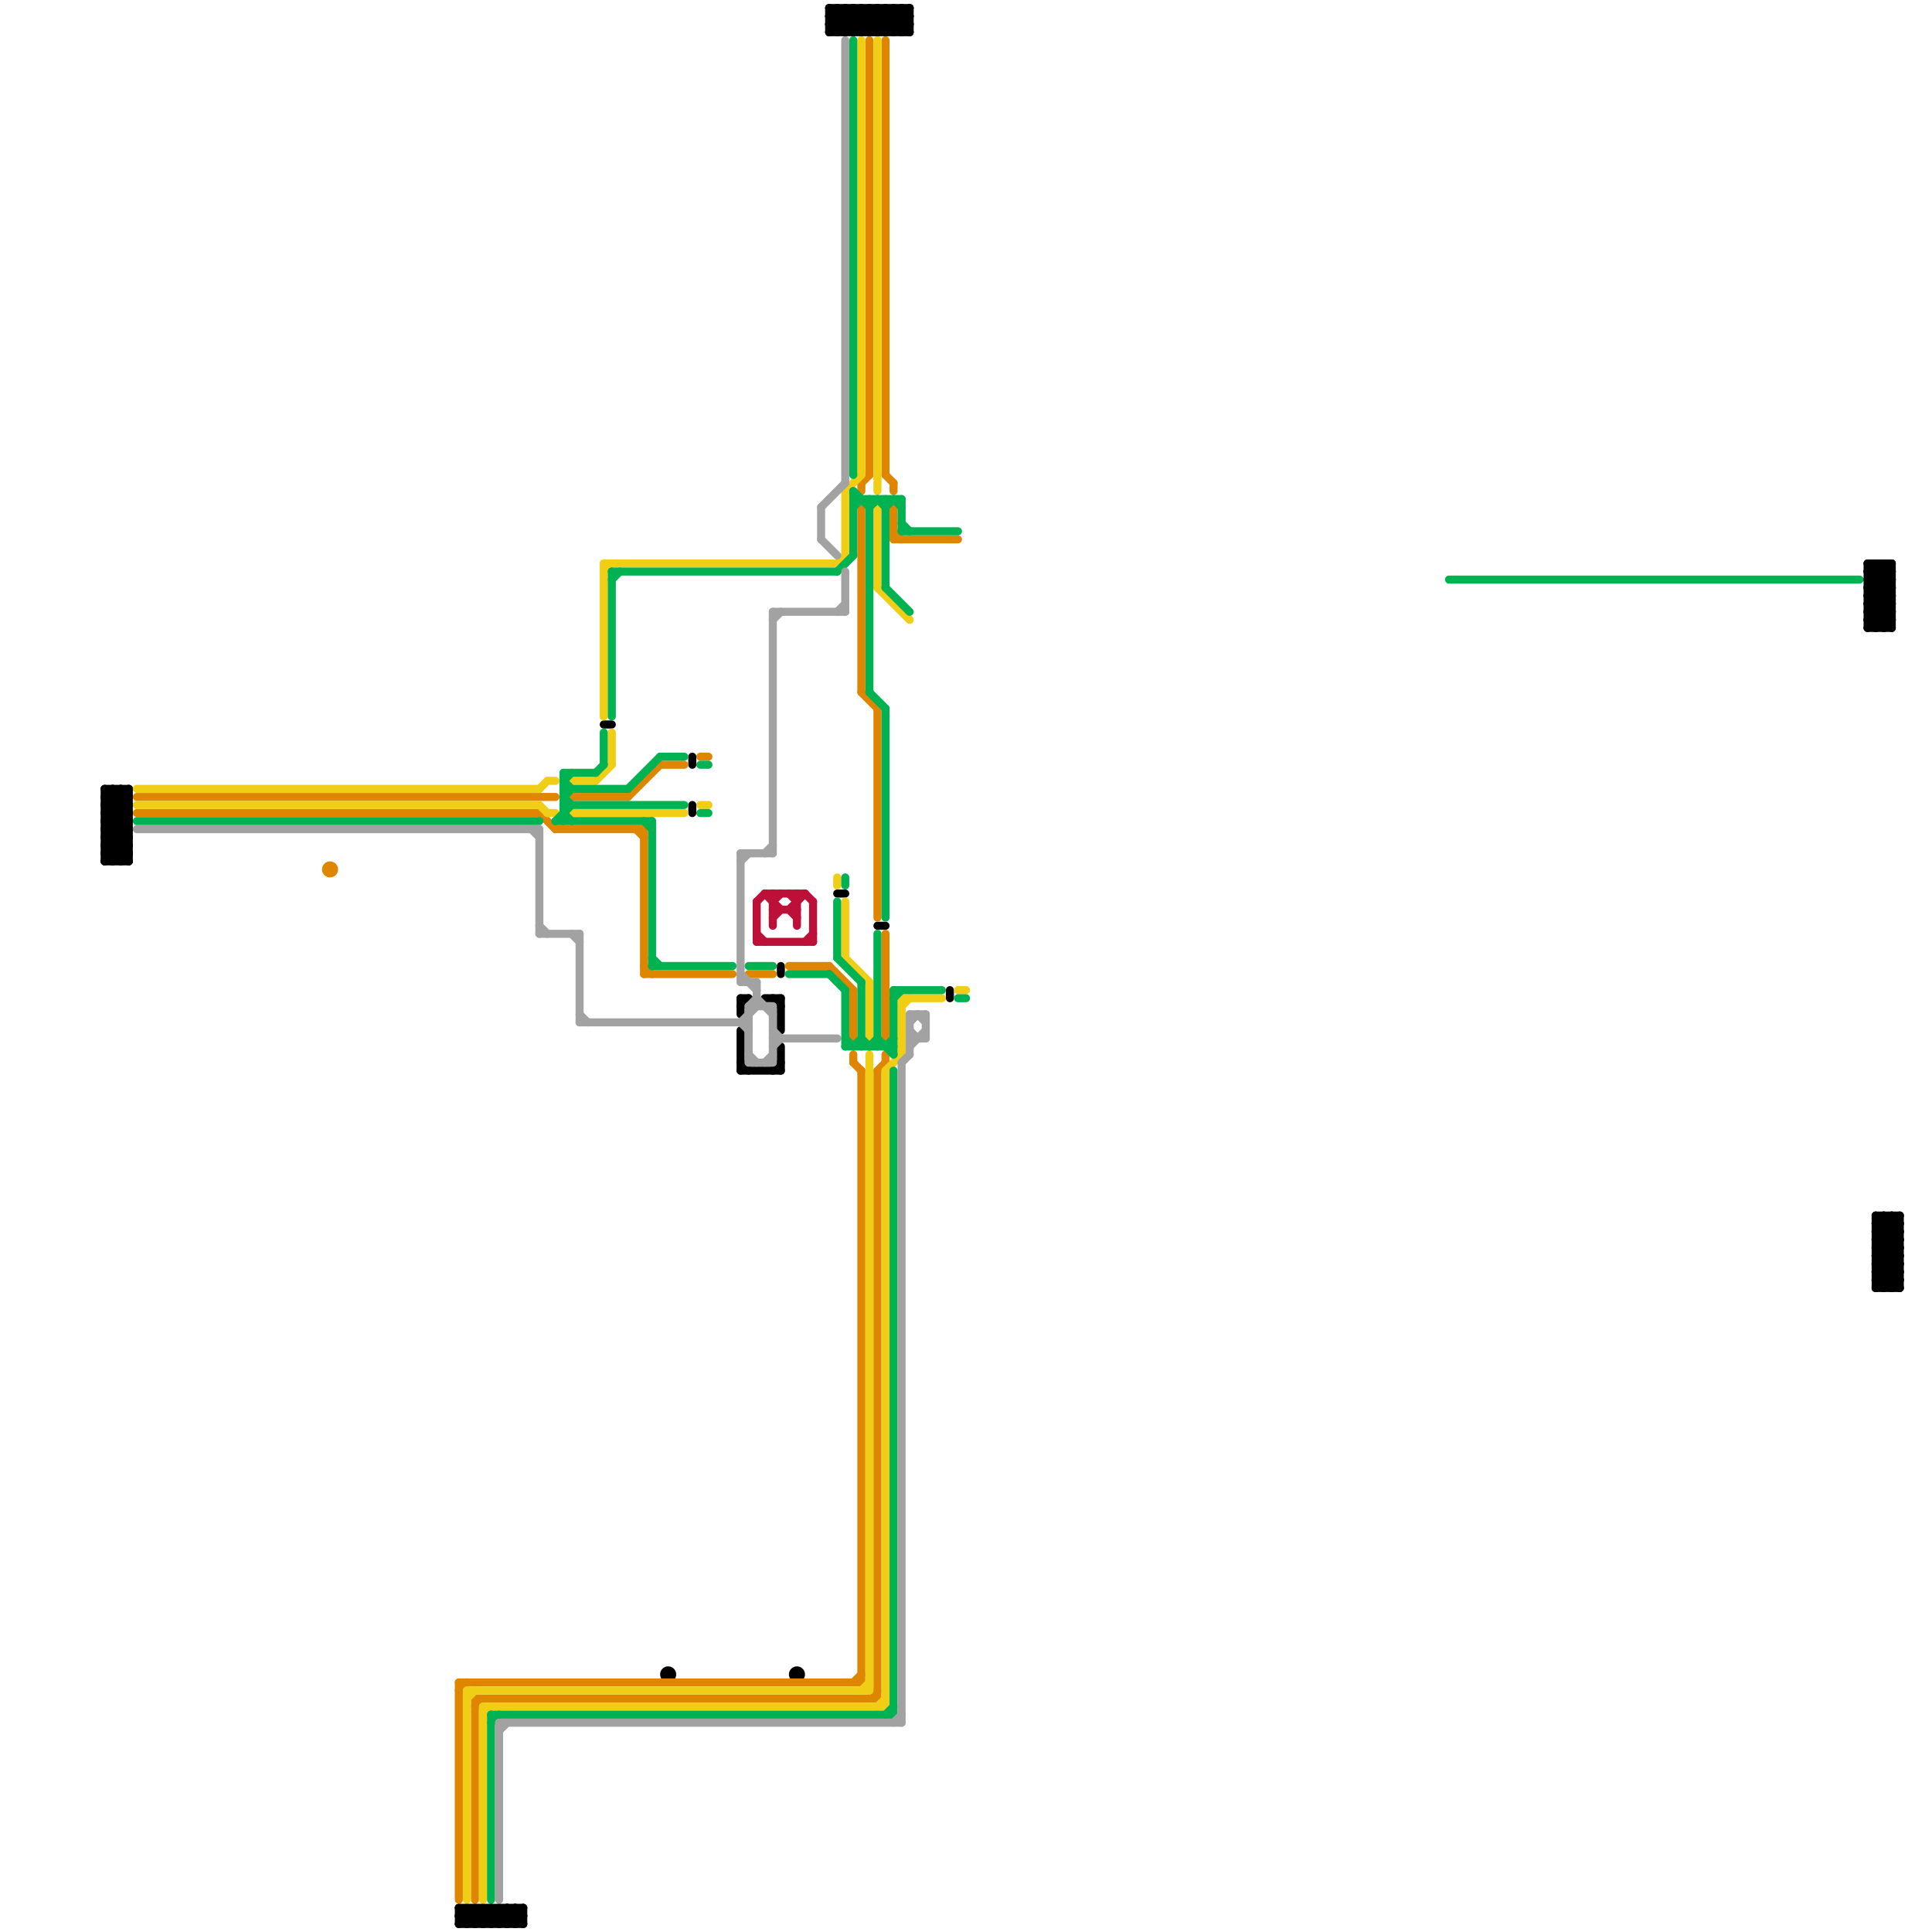 
<svg version="1.1" xmlns="http://www.w3.org/2000/svg" viewBox="0 0 240 240">
<style>line { stroke-width: 1; fill: none; stroke-linecap: round; stroke-linejoin: round; } .c0 { stroke: #000000 } .c1 { stroke: #df8600 } .c2 { stroke: #f0ce15 } .c3 { stroke: #00b251 } .c4 { stroke: #a2a2a2 } .c5 { stroke: #bd1038 } .w1 { stroke-width: 1; }</style><line class="c0 " x1="232" y1="70" x2="235" y2="73"/><line class="c0 " x1="232" y1="72" x2="235" y2="75"/><line class="c0 " x1="108" y1="4" x2="111" y2="1"/><line class="c0 " x1="118" y1="123" x2="118" y2="124"/><line class="c0 " x1="232" y1="73" x2="235" y2="73"/><line class="c0 " x1="13" y1="101" x2="16" y2="101"/><line class="c0 " x1="112" y1="1" x2="112" y2="4"/><line class="c0 " x1="234" y1="151" x2="236" y2="153"/><line class="c0 " x1="234" y1="70" x2="235" y2="71"/><line class="c0 " x1="233" y1="158" x2="236" y2="158"/><line class="c0 " x1="14" y1="107" x2="16" y2="105"/><line class="c0 " x1="232" y1="77" x2="235" y2="77"/><line class="c0 " x1="97" y1="130" x2="97" y2="133"/><line class="c0 " x1="63" y1="237" x2="65" y2="239"/><line class="c0 " x1="112" y1="1" x2="113" y2="2"/><line class="c0 " x1="13" y1="107" x2="16" y2="107"/><line class="c0 " x1="60" y1="237" x2="60" y2="239"/><line class="c0 " x1="233" y1="151" x2="236" y2="151"/><line class="c0 " x1="233" y1="155" x2="236" y2="152"/><line class="c0 " x1="107" y1="1" x2="107" y2="4"/><line class="c0 " x1="233" y1="157" x2="236" y2="154"/><line class="c0 " x1="13" y1="102" x2="16" y2="99"/><line class="c0 " x1="13" y1="104" x2="16" y2="101"/><line class="c0 " x1="59" y1="237" x2="59" y2="239"/><line class="c0 " x1="233" y1="159" x2="234" y2="160"/><line class="c0 " x1="13" y1="106" x2="14" y2="107"/><line class="c0 " x1="86" y1="94" x2="86" y2="95"/><line class="c0 " x1="233" y1="152" x2="236" y2="155"/><line class="c0 " x1="232" y1="71" x2="235" y2="74"/><line class="c0 " x1="13" y1="99" x2="16" y2="102"/><line class="c0 " x1="108" y1="1" x2="108" y2="4"/><line class="c0 " x1="13" y1="105" x2="15" y2="107"/><line class="c0 " x1="232" y1="70" x2="232" y2="78"/><line class="c0 " x1="95" y1="124" x2="97" y2="124"/><line class="c0 " x1="75" y1="90" x2="76" y2="90"/><line class="c0 " x1="64" y1="239" x2="65" y2="238"/><line class="c0 " x1="13" y1="103" x2="16" y2="106"/><line class="c0 " x1="232" y1="75" x2="235" y2="78"/><line class="c0 " x1="13" y1="106" x2="16" y2="106"/><line class="c0 " x1="233" y1="153" x2="236" y2="153"/><line class="c0 " x1="233" y1="152" x2="234" y2="151"/><line class="c0 " x1="232" y1="71" x2="233" y2="70"/><line class="c0 " x1="13" y1="99" x2="14" y2="98"/><line class="c0 " x1="236" y1="151" x2="236" y2="160"/><line class="c0 " x1="16" y1="98" x2="16" y2="107"/><line class="c0 " x1="232" y1="70" x2="235" y2="70"/><line class="c0 " x1="232" y1="72" x2="235" y2="72"/><line class="c0 " x1="96" y1="124" x2="97" y2="125"/><line class="c0 " x1="110" y1="1" x2="113" y2="4"/><line class="c0 " x1="62" y1="237" x2="64" y2="239"/><line class="c0 " x1="232" y1="73" x2="235" y2="70"/><line class="c0 " x1="107" y1="1" x2="110" y2="4"/><line class="c0 " x1="65" y1="237" x2="65" y2="239"/><line class="c0 " x1="233" y1="154" x2="236" y2="154"/><line class="c0 " x1="233" y1="158" x2="236" y2="155"/><line class="c0 " x1="64" y1="237" x2="65" y2="238"/><line class="c0 " x1="233" y1="156" x2="236" y2="156"/><line class="c0 " x1="57" y1="239" x2="59" y2="237"/><line class="c0 " x1="103" y1="1" x2="106" y2="4"/><line class="c0 " x1="111" y1="1" x2="111" y2="4"/><line class="c0 " x1="103" y1="2" x2="113" y2="2"/><line class="c0 " x1="97" y1="120" x2="97" y2="121"/><line class="c0 " x1="233" y1="70" x2="235" y2="72"/><line class="c0 " x1="64" y1="237" x2="64" y2="239"/><line class="c0 " x1="233" y1="160" x2="236" y2="160"/><line class="c0 " x1="234" y1="70" x2="234" y2="78"/><line class="c0 " x1="111" y1="4" x2="113" y2="2"/><line class="c0 " x1="108" y1="1" x2="111" y2="4"/><line class="c0 " x1="233" y1="155" x2="236" y2="158"/><line class="c0 " x1="103" y1="4" x2="106" y2="1"/><line class="c0 " x1="233" y1="157" x2="236" y2="160"/><line class="c0 " x1="13" y1="102" x2="16" y2="105"/><line class="c0 " x1="63" y1="237" x2="63" y2="239"/><line class="c0 " x1="13" y1="104" x2="16" y2="107"/><line class="c0 " x1="232" y1="74" x2="235" y2="71"/><line class="c0 " x1="232" y1="76" x2="235" y2="73"/><line class="c0 " x1="232" y1="71" x2="235" y2="71"/><line class="c0 " x1="13" y1="99" x2="16" y2="99"/><line class="c0 " x1="233" y1="151" x2="233" y2="160"/><line class="c0 " x1="234" y1="160" x2="236" y2="158"/><line class="c0 " x1="97" y1="124" x2="97" y2="128"/><line class="c0 " x1="105" y1="1" x2="105" y2="4"/><line class="c0 " x1="15" y1="107" x2="16" y2="106"/><line class="c0 " x1="232" y1="75" x2="235" y2="75"/><line class="c0 " x1="86" y1="100" x2="86" y2="101"/><line class="c0 " x1="13" y1="106" x2="16" y2="103"/><line class="c0 " x1="112" y1="4" x2="113" y2="3"/><line class="c0 " x1="233" y1="159" x2="236" y2="159"/><line class="c0 " x1="57" y1="237" x2="65" y2="237"/><line class="c0 " x1="57" y1="239" x2="65" y2="239"/><line class="c0 " x1="235" y1="151" x2="236" y2="152"/><line class="c0 " x1="62" y1="237" x2="62" y2="239"/><line class="c0 " x1="232" y1="78" x2="235" y2="78"/><line class="c0 " x1="92" y1="133" x2="97" y2="133"/><line class="c0 " x1="109" y1="1" x2="109" y2="4"/><line class="c0 " x1="233" y1="70" x2="233" y2="78"/><line class="c0 " x1="233" y1="154" x2="236" y2="151"/><line class="c0 " x1="92" y1="132" x2="93" y2="133"/><line class="c0 " x1="233" y1="156" x2="236" y2="153"/><line class="c0 " x1="13" y1="101" x2="16" y2="98"/><line class="c0 " x1="103" y1="2" x2="105" y2="4"/><line class="c0 " x1="232" y1="76" x2="234" y2="78"/><line class="c0 " x1="235" y1="70" x2="235" y2="78"/><line class="c0 " x1="233" y1="160" x2="236" y2="157"/><line class="c0 " x1="232" y1="77" x2="235" y2="74"/><line class="c0 " x1="13" y1="107" x2="16" y2="104"/><line class="c0 " x1="233" y1="151" x2="236" y2="154"/><line class="c0 " x1="103" y1="4" x2="113" y2="4"/><line class="c0 " x1="92" y1="124" x2="93" y2="124"/><line class="c0 " x1="13" y1="102" x2="16" y2="102"/><line class="c0 " x1="92" y1="124" x2="92" y2="126"/><line class="c0 " x1="13" y1="104" x2="16" y2="104"/><line class="c0 " x1="103" y1="1" x2="103" y2="4"/><line class="c0 " x1="92" y1="125" x2="93" y2="124"/><line class="c0 " x1="234" y1="78" x2="235" y2="77"/><line class="c0 " x1="232" y1="74" x2="235" y2="77"/><line class="c0 " x1="58" y1="239" x2="60" y2="237"/><line class="c0 " x1="111" y1="1" x2="113" y2="3"/><line class="c0 " x1="235" y1="160" x2="236" y2="159"/><line class="c0 " x1="233" y1="152" x2="236" y2="152"/><line class="c0 " x1="14" y1="98" x2="16" y2="100"/><line class="c0 " x1="109" y1="115" x2="110" y2="115"/><line class="c0 " x1="60" y1="239" x2="62" y2="237"/><line class="c0 " x1="109" y1="1" x2="112" y2="4"/><line class="c0 " x1="232" y1="77" x2="233" y2="78"/><line class="c0 " x1="15" y1="98" x2="16" y2="99"/><line class="c0 " x1="104" y1="1" x2="104" y2="4"/><line class="c0 " x1="13" y1="103" x2="16" y2="103"/><line class="c0 " x1="59" y1="239" x2="61" y2="237"/><line class="c0 " x1="113" y1="1" x2="113" y2="4"/><line class="c0 " x1="13" y1="105" x2="16" y2="105"/><line class="c0 " x1="92" y1="128" x2="92" y2="133"/><line class="c0 " x1="103" y1="2" x2="104" y2="1"/><line class="c0 " x1="233" y1="159" x2="236" y2="156"/><line class="c0 " x1="13" y1="98" x2="16" y2="101"/><line class="c0 " x1="103" y1="1" x2="113" y2="1"/><line class="c0 " x1="13" y1="100" x2="16" y2="103"/><line class="c0 " x1="57" y1="237" x2="59" y2="239"/><line class="c0 " x1="103" y1="3" x2="113" y2="3"/><line class="c0 " x1="106" y1="1" x2="106" y2="4"/><line class="c0 " x1="235" y1="151" x2="235" y2="160"/><line class="c0 " x1="61" y1="239" x2="63" y2="237"/><line class="c0 " x1="109" y1="4" x2="112" y2="1"/><line class="c0 " x1="232" y1="78" x2="235" y2="75"/><line class="c0 " x1="58" y1="237" x2="58" y2="239"/><line class="c0 " x1="232" y1="72" x2="234" y2="70"/><line class="c0 " x1="57" y1="238" x2="58" y2="237"/><line class="c0 " x1="105" y1="4" x2="108" y2="1"/><line class="c0 " x1="233" y1="154" x2="236" y2="157"/><line class="c0 " x1="233" y1="158" x2="235" y2="160"/><line class="c0 " x1="233" y1="156" x2="236" y2="159"/><line class="c0 " x1="232" y1="73" x2="235" y2="76"/><line class="c0 " x1="13" y1="101" x2="16" y2="104"/><line class="c0 " x1="104" y1="111" x2="105" y2="111"/><line class="c0 " x1="233" y1="153" x2="235" y2="151"/><line class="c0 " x1="58" y1="237" x2="60" y2="239"/><line class="c0 " x1="13" y1="100" x2="15" y2="98"/><line class="c0 " x1="107" y1="4" x2="110" y2="1"/><line class="c0 " x1="233" y1="78" x2="235" y2="76"/><line class="c0 " x1="104" y1="4" x2="107" y2="1"/><line class="c0 " x1="14" y1="98" x2="14" y2="107"/><line class="c0 " x1="103" y1="3" x2="105" y2="1"/><line class="c0 " x1="105" y1="1" x2="108" y2="4"/><line class="c0 " x1="62" y1="239" x2="64" y2="237"/><line class="c0 " x1="60" y1="237" x2="62" y2="239"/><line class="c0 " x1="233" y1="155" x2="236" y2="155"/><line class="c0 " x1="13" y1="98" x2="13" y2="107"/><line class="c0 " x1="57" y1="238" x2="58" y2="239"/><line class="c0 " x1="233" y1="157" x2="236" y2="157"/><line class="c0 " x1="106" y1="4" x2="109" y2="1"/><line class="c0 " x1="110" y1="1" x2="110" y2="4"/><line class="c0 " x1="96" y1="133" x2="97" y2="132"/><line class="c0 " x1="59" y1="237" x2="61" y2="239"/><line class="c0 " x1="232" y1="74" x2="235" y2="74"/><line class="c0 " x1="104" y1="1" x2="107" y2="4"/><line class="c0 " x1="232" y1="76" x2="235" y2="76"/><line class="c0 " x1="15" y1="98" x2="15" y2="107"/><line class="c0 " x1="103" y1="3" x2="104" y2="4"/><line class="c0 " x1="63" y1="239" x2="65" y2="237"/><line class="c0 " x1="234" y1="151" x2="234" y2="160"/><line class="c0 " x1="61" y1="237" x2="63" y2="239"/><line class="c0 " x1="57" y1="238" x2="65" y2="238"/><line class="c0 " x1="106" y1="1" x2="109" y2="4"/><line class="c0 " x1="61" y1="237" x2="61" y2="239"/><line class="c0 " x1="232" y1="75" x2="235" y2="72"/><line class="c0 " x1="13" y1="103" x2="16" y2="100"/><line class="c0 " x1="57" y1="237" x2="57" y2="239"/><line class="c0 " x1="13" y1="105" x2="16" y2="102"/><line class="c0 " x1="13" y1="98" x2="16" y2="98"/><line class="c0 " x1="13" y1="100" x2="16" y2="100"/><line class="c0 " x1="110" y1="4" x2="113" y2="1"/><line class="c0 " x1="233" y1="153" x2="236" y2="156"/><circle cx="99" cy="208" r="1" fill="#000000" /><circle cx="83" cy="208" r="1" fill="#000000" /><line class="c1 " x1="57" y1="209" x2="107" y2="209"/><line class="c1 " x1="80" y1="120" x2="81" y2="121"/><line class="c1 " x1="110" y1="59" x2="111" y2="60"/><line class="c1 " x1="107" y1="63" x2="107" y2="86"/><line class="c1 " x1="106" y1="123" x2="106" y2="129"/><line class="c1 " x1="109" y1="133" x2="109" y2="211"/><line class="c1 " x1="107" y1="133" x2="107" y2="209"/><line class="c1 " x1="107" y1="60" x2="108" y2="59"/><line class="c1 " x1="79" y1="103" x2="80" y2="104"/><line class="c1 " x1="59" y1="211" x2="109" y2="211"/><line class="c1 " x1="108" y1="5" x2="108" y2="59"/><line class="c1 " x1="82" y1="95" x2="85" y2="95"/><line class="c1 " x1="59" y1="212" x2="60" y2="211"/><line class="c1 " x1="57" y1="210" x2="58" y2="209"/><line class="c1 " x1="106" y1="209" x2="107" y2="208"/><line class="c1 " x1="98" y1="120" x2="103" y2="120"/><line class="c1 " x1="110" y1="116" x2="110" y2="129"/><line class="c1 " x1="110" y1="5" x2="110" y2="59"/><line class="c1 " x1="103" y1="120" x2="106" y2="123"/><line class="c1 " x1="109" y1="133" x2="110" y2="132"/><line class="c1 " x1="109" y1="88" x2="109" y2="114"/><line class="c1 " x1="17" y1="99" x2="69" y2="99"/><line class="c1 " x1="108" y1="211" x2="109" y2="210"/><line class="c1 " x1="111" y1="66" x2="112" y2="67"/><line class="c1 " x1="106" y1="132" x2="107" y2="133"/><line class="c1 " x1="110" y1="131" x2="110" y2="132"/><line class="c1 " x1="80" y1="121" x2="91" y2="121"/><line class="c1 " x1="106" y1="131" x2="106" y2="132"/><line class="c1 " x1="71" y1="99" x2="78" y2="99"/><line class="c1 " x1="111" y1="63" x2="111" y2="67"/><line class="c1 " x1="69" y1="103" x2="80" y2="103"/><line class="c1 " x1="59" y1="211" x2="59" y2="236"/><line class="c1 " x1="17" y1="101" x2="67" y2="101"/><line class="c1 " x1="78" y1="99" x2="82" y2="95"/><line class="c1 " x1="93" y1="121" x2="96" y2="121"/><line class="c1 " x1="111" y1="67" x2="119" y2="67"/><line class="c1 " x1="67" y1="101" x2="69" y2="103"/><line class="c1 " x1="87" y1="94" x2="88" y2="94"/><line class="c1 " x1="57" y1="209" x2="57" y2="236"/><line class="c1 " x1="111" y1="60" x2="111" y2="61"/><line class="c1 " x1="107" y1="86" x2="109" y2="88"/><line class="c1 " x1="107" y1="60" x2="107" y2="61"/><line class="c1 " x1="80" y1="103" x2="80" y2="121"/><circle cx="41" cy="108" r="1" fill="#df8600" /><line class="c2 " x1="74" y1="97" x2="76" y2="95"/><line class="c2 " x1="105" y1="112" x2="105" y2="119"/><line class="c2 " x1="105" y1="61" x2="107" y2="59"/><line class="c2 " x1="67" y1="98" x2="68" y2="97"/><line class="c2 " x1="87" y1="100" x2="88" y2="100"/><line class="c2 " x1="109" y1="73" x2="113" y2="77"/><line class="c2 " x1="105" y1="119" x2="108" y2="122"/><line class="c2 " x1="58" y1="210" x2="58" y2="236"/><line class="c2 " x1="104" y1="70" x2="105" y2="69"/><line class="c2 " x1="108" y1="122" x2="108" y2="129"/><line class="c2 " x1="75" y1="71" x2="76" y2="70"/><line class="c2 " x1="112" y1="125" x2="113" y2="124"/><line class="c2 " x1="104" y1="109" x2="104" y2="110"/><line class="c2 " x1="108" y1="131" x2="108" y2="210"/><line class="c2 " x1="71" y1="97" x2="74" y2="97"/><line class="c2 " x1="109" y1="212" x2="110" y2="211"/><line class="c2 " x1="68" y1="97" x2="69" y2="97"/><line class="c2 " x1="17" y1="98" x2="67" y2="98"/><line class="c2 " x1="60" y1="212" x2="60" y2="236"/><line class="c2 " x1="17" y1="100" x2="67" y2="100"/><line class="c2 " x1="76" y1="91" x2="76" y2="95"/><line class="c2 " x1="110" y1="133" x2="112" y2="131"/><line class="c2 " x1="60" y1="212" x2="110" y2="212"/><line class="c2 " x1="60" y1="213" x2="61" y2="212"/><line class="c2 " x1="67" y1="100" x2="68" y2="101"/><line class="c2 " x1="105" y1="61" x2="105" y2="69"/><line class="c2 " x1="58" y1="211" x2="59" y2="210"/><line class="c2 " x1="68" y1="101" x2="69" y2="101"/><line class="c2 " x1="75" y1="70" x2="75" y2="89"/><line class="c2 " x1="75" y1="70" x2="104" y2="70"/><line class="c2 " x1="110" y1="133" x2="110" y2="212"/><line class="c2 " x1="71" y1="101" x2="85" y2="101"/><line class="c2 " x1="119" y1="123" x2="120" y2="123"/><line class="c2 " x1="109" y1="5" x2="109" y2="61"/><line class="c2 " x1="107" y1="210" x2="108" y2="209"/><line class="c2 " x1="107" y1="5" x2="107" y2="59"/><line class="c2 " x1="112" y1="124" x2="112" y2="131"/><line class="c2 " x1="109" y1="63" x2="109" y2="73"/><line class="c2 " x1="58" y1="210" x2="108" y2="210"/><line class="c2 " x1="112" y1="124" x2="117" y2="124"/><line class="c3 " x1="107" y1="129" x2="108" y2="130"/><line class="c3 " x1="108" y1="86" x2="110" y2="88"/><line class="c3 " x1="110" y1="73" x2="113" y2="76"/><line class="c3 " x1="104" y1="71" x2="106" y2="69"/><line class="c3 " x1="109" y1="116" x2="109" y2="130"/><line class="c3 " x1="119" y1="124" x2="120" y2="124"/><line class="c3 " x1="110" y1="63" x2="111" y2="62"/><line class="c3 " x1="70" y1="98" x2="78" y2="98"/><line class="c3 " x1="81" y1="119" x2="82" y2="120"/><line class="c3 " x1="106" y1="130" x2="107" y2="129"/><line class="c3 " x1="70" y1="96" x2="70" y2="102"/><line class="c3 " x1="105" y1="130" x2="111" y2="130"/><line class="c3 " x1="70" y1="99" x2="71" y2="100"/><line class="c3 " x1="70" y1="101" x2="71" y2="102"/><line class="c3 " x1="110" y1="62" x2="110" y2="73"/><line class="c3 " x1="108" y1="63" x2="109" y2="62"/><line class="c3 " x1="78" y1="98" x2="82" y2="94"/><line class="c3 " x1="105" y1="109" x2="105" y2="110"/><line class="c3 " x1="106" y1="62" x2="112" y2="62"/><line class="c3 " x1="61" y1="213" x2="111" y2="213"/><line class="c3 " x1="76" y1="71" x2="76" y2="89"/><line class="c3 " x1="74" y1="96" x2="75" y2="95"/><line class="c3 " x1="93" y1="120" x2="96" y2="120"/><line class="c3 " x1="111" y1="123" x2="117" y2="123"/><line class="c3 " x1="87" y1="95" x2="88" y2="95"/><line class="c3 " x1="70" y1="96" x2="74" y2="96"/><line class="c3 " x1="107" y1="122" x2="107" y2="130"/><line class="c3 " x1="70" y1="97" x2="71" y2="96"/><line class="c3 " x1="103" y1="121" x2="105" y2="123"/><line class="c3 " x1="80" y1="102" x2="81" y2="103"/><line class="c3 " x1="112" y1="65" x2="113" y2="66"/><line class="c3 " x1="69" y1="102" x2="81" y2="102"/><line class="c3 " x1="112" y1="66" x2="119" y2="66"/><line class="c3 " x1="111" y1="123" x2="111" y2="131"/><line class="c3 " x1="76" y1="71" x2="104" y2="71"/><line class="c3 " x1="110" y1="130" x2="111" y2="129"/><line class="c3 " x1="61" y1="213" x2="61" y2="236"/><line class="c3 " x1="70" y1="100" x2="85" y2="100"/><line class="c3 " x1="81" y1="120" x2="91" y2="120"/><line class="c3 " x1="110" y1="213" x2="111" y2="212"/><line class="c3 " x1="111" y1="133" x2="111" y2="213"/><line class="c3 " x1="81" y1="102" x2="81" y2="120"/><line class="c3 " x1="110" y1="88" x2="110" y2="114"/><line class="c3 " x1="106" y1="63" x2="107" y2="62"/><line class="c3 " x1="106" y1="61" x2="106" y2="69"/><line class="c3 " x1="104" y1="112" x2="104" y2="119"/><line class="c3 " x1="106" y1="5" x2="106" y2="59"/><line class="c3 " x1="76" y1="72" x2="77" y2="71"/><line class="c3 " x1="108" y1="130" x2="109" y2="129"/><line class="c3 " x1="111" y1="124" x2="112" y2="123"/><line class="c3 " x1="106" y1="61" x2="108" y2="63"/><line class="c3 " x1="75" y1="91" x2="75" y2="95"/><line class="c3 " x1="69" y1="102" x2="71" y2="100"/><line class="c3 " x1="70" y1="97" x2="71" y2="98"/><line class="c3 " x1="61" y1="214" x2="62" y2="213"/><line class="c3 " x1="108" y1="62" x2="108" y2="86"/><line class="c3 " x1="109" y1="62" x2="110" y2="63"/><line class="c3 " x1="112" y1="62" x2="112" y2="66"/><line class="c3 " x1="105" y1="123" x2="105" y2="130"/><line class="c3 " x1="105" y1="129" x2="106" y2="130"/><line class="c3 " x1="109" y1="129" x2="111" y2="131"/><line class="c3 " x1="70" y1="99" x2="71" y2="98"/><line class="c3 " x1="82" y1="94" x2="85" y2="94"/><line class="c3 " x1="87" y1="101" x2="88" y2="101"/><line class="c3 " x1="180" y1="72" x2="231" y2="72"/><line class="c3 " x1="111" y1="62" x2="112" y2="63"/><line class="c3 " x1="104" y1="119" x2="107" y2="122"/><line class="c3 " x1="17" y1="102" x2="67" y2="102"/><line class="c3 " x1="98" y1="121" x2="103" y2="121"/><line class="c4 " x1="113" y1="126" x2="113" y2="131"/><line class="c4 " x1="96" y1="128" x2="97" y2="129"/><line class="c4 " x1="113" y1="127" x2="114" y2="126"/><line class="c4 " x1="96" y1="76" x2="105" y2="76"/><line class="c4 " x1="111" y1="214" x2="112" y2="213"/><line class="c4 " x1="96" y1="130" x2="97" y2="129"/><line class="c4 " x1="93" y1="125" x2="96" y2="125"/><line class="c4 " x1="67" y1="103" x2="67" y2="116"/><line class="c4 " x1="93" y1="125" x2="93" y2="132"/><line class="c4 " x1="105" y1="71" x2="105" y2="76"/><line class="c4 " x1="93" y1="131" x2="94" y2="132"/><line class="c4 " x1="96" y1="76" x2="96" y2="106"/><line class="c4 " x1="113" y1="130" x2="115" y2="128"/><line class="c4 " x1="92" y1="127" x2="94" y2="125"/><line class="c4 " x1="17" y1="103" x2="67" y2="103"/><line class="c4 " x1="93" y1="125" x2="94" y2="124"/><line class="c4 " x1="72" y1="126" x2="73" y2="127"/><line class="c4 " x1="113" y1="129" x2="115" y2="129"/><line class="c4 " x1="92" y1="106" x2="96" y2="106"/><line class="c4 " x1="62" y1="215" x2="63" y2="214"/><line class="c4 " x1="96" y1="77" x2="97" y2="76"/><line class="c4 " x1="102" y1="63" x2="105" y2="60"/><line class="c4 " x1="62" y1="214" x2="62" y2="236"/><line class="c4 " x1="92" y1="121" x2="94" y2="123"/><line class="c4 " x1="93" y1="132" x2="96" y2="132"/><line class="c4 " x1="114" y1="126" x2="115" y2="127"/><line class="c4 " x1="95" y1="106" x2="96" y2="105"/><line class="c4 " x1="67" y1="116" x2="72" y2="116"/><line class="c4 " x1="66" y1="103" x2="67" y2="104"/><line class="c4 " x1="112" y1="132" x2="113" y2="131"/><line class="c4 " x1="113" y1="126" x2="115" y2="126"/><line class="c4 " x1="102" y1="63" x2="102" y2="67"/><line class="c4 " x1="96" y1="125" x2="96" y2="132"/><line class="c4 " x1="113" y1="128" x2="114" y2="129"/><line class="c4 " x1="67" y1="115" x2="68" y2="116"/><line class="c4 " x1="104" y1="76" x2="105" y2="75"/><line class="c4 " x1="72" y1="127" x2="93" y2="127"/><line class="c4 " x1="105" y1="5" x2="105" y2="60"/><line class="c4 " x1="115" y1="126" x2="115" y2="129"/><line class="c4 " x1="95" y1="132" x2="96" y2="131"/><line class="c4 " x1="102" y1="67" x2="104" y2="69"/><line class="c4 " x1="71" y1="116" x2="72" y2="117"/><line class="c4 " x1="112" y1="132" x2="112" y2="214"/><line class="c4 " x1="92" y1="127" x2="93" y2="128"/><line class="c4 " x1="94" y1="124" x2="96" y2="126"/><line class="c4 " x1="92" y1="107" x2="93" y2="106"/><line class="c4 " x1="92" y1="122" x2="94" y2="122"/><line class="c4 " x1="94" y1="122" x2="94" y2="125"/><line class="c4 " x1="72" y1="116" x2="72" y2="127"/><line class="c4 " x1="96" y1="129" x2="104" y2="129"/><line class="c4 " x1="92" y1="106" x2="92" y2="122"/><line class="c4 " x1="62" y1="214" x2="112" y2="214"/><line class="c5 " x1="96" y1="112" x2="97" y2="111"/><line class="c5 " x1="98" y1="113" x2="100" y2="111"/><line class="c5 " x1="100" y1="111" x2="101" y2="112"/><line class="c5 " x1="96" y1="111" x2="96" y2="115"/><line class="c5 " x1="100" y1="117" x2="101" y2="116"/><line class="c5 " x1="96" y1="113" x2="99" y2="113"/><line class="c5 " x1="94" y1="112" x2="94" y2="117"/><line class="c5 " x1="95" y1="111" x2="97" y2="113"/><line class="c5 " x1="94" y1="112" x2="95" y2="111"/><line class="c5 " x1="95" y1="111" x2="100" y2="111"/><line class="c5 " x1="94" y1="117" x2="101" y2="117"/><line class="c5 " x1="99" y1="111" x2="99" y2="115"/><line class="c5 " x1="98" y1="111" x2="99" y2="112"/><line class="c5 " x1="96" y1="114" x2="97" y2="113"/><line class="c5 " x1="98" y1="113" x2="99" y2="114"/><line class="c5 " x1="94" y1="116" x2="95" y2="117"/><line class="c5 " x1="101" y1="112" x2="101" y2="117"/>


</svg>

